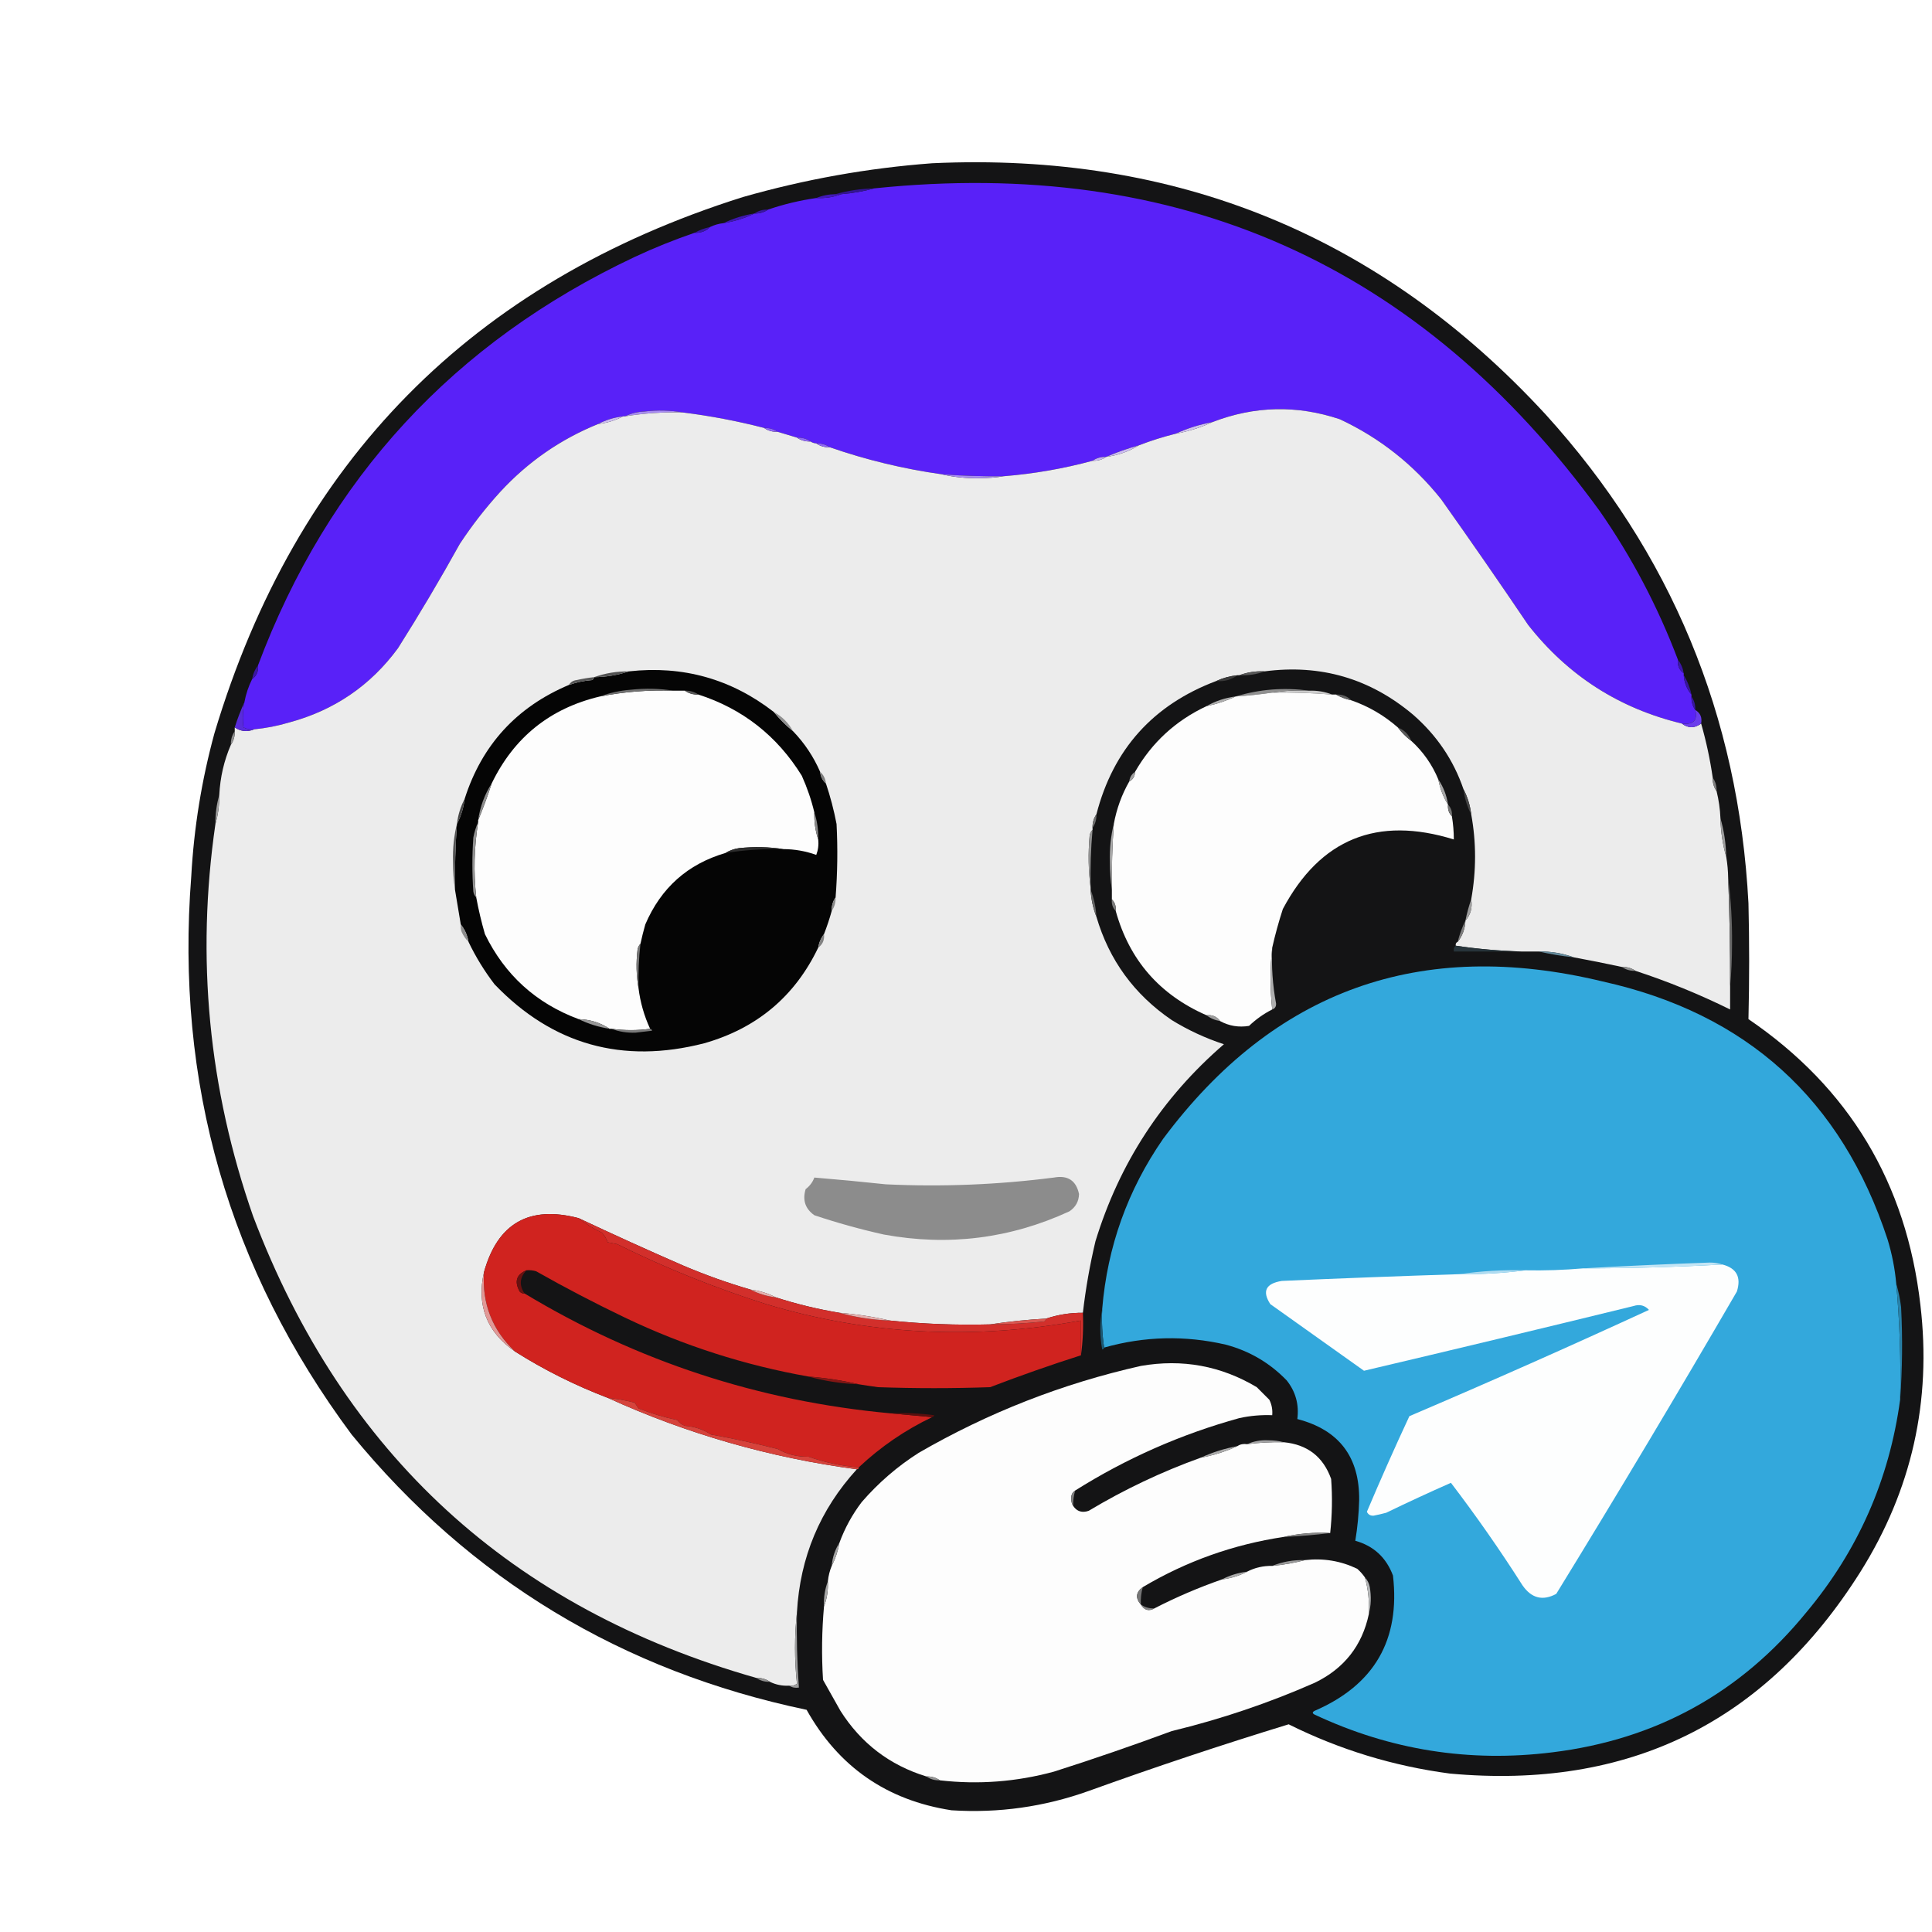 <?xml version="1.0" encoding="UTF-8"?>
<!DOCTYPE svg PUBLIC "-//W3C//DTD SVG 1.1//EN" "http://www.w3.org/Graphics/SVG/1.1/DTD/svg11.dtd">
<svg xmlns="http://www.w3.org/2000/svg" version="1.1" width="1000px" height="1000px" style="shape-rendering:geometricPrecision; text-rendering:geometricPrecision; image-rendering:optimizeQuality; fill-rule:evenodd; clip-rule:evenodd" xmlns:xlink="http://www.w3.org/1999/xlink">
<g><path style="opacity:0.935" fill="#050506" d="M 482.5,84.5 C 608.894,78.643 714.727,121.976 800,214.5C 864.898,286.018 899.898,370.351 905,467.5C 905.482,487.512 905.482,507.512 905,527.5C 957.099,562.983 986.766,612.316 994,675.5C 999.86,725.208 989.527,771.208 963,813.5C 913.855,891.593 843.021,926.426 750.5,918C 721.228,914.131 693.394,905.631 667,892.5C 632.241,903.15 597.741,914.65 563.5,927C 540.508,935.221 516.841,938.555 492.5,937C 459.014,931.839 434.014,914.506 417.5,885C 321.917,864.956 243.417,817.456 182,742.5C 118.34,656.817 90.674,560.483 99,453.5C 100.388,428.385 104.388,403.718 111,379.5C 153.167,238.666 244.334,146.166 384.5,102C 416.714,92.799 449.38,86.966 482.5,84.5 Z"/></g>
<g><path style="opacity:1" fill="#5921f8" d="M 868.5,341.5 C 868.166,344.491 869.166,346.824 871.5,348.5C 871.5,348.833 871.5,349.167 871.5,349.5C 871.77,353.358 873.103,356.691 875.5,359.5C 875.5,359.833 875.5,360.167 875.5,360.5C 875.41,363.152 876.076,365.485 877.5,367.5C 878.74,372.931 876.407,375.264 870.5,374.5C 838.093,366.713 811.593,349.713 791,323.5C 776.247,301.659 761.247,279.992 746,258.5C 731.689,240.51 714.189,226.677 693.5,217C 671.32,209.579 649.32,210.079 627.5,218.5C 620.833,219.724 614.499,221.724 608.5,224.5C 602.029,226.102 595.696,228.102 589.5,230.5C 583.608,232.129 577.941,234.129 572.5,236.5C 569.848,236.41 567.515,237.076 565.5,238.5C 550.434,242.579 535.1,245.246 519.5,246.5C 508.815,246.61 498.148,246.277 487.5,245.5C 467.693,242.715 448.36,238.048 429.5,231.5C 427.485,230.076 425.152,229.41 422.5,229.5C 421.391,229.443 420.391,229.11 419.5,228.5C 417.485,227.076 415.152,226.41 412.5,226.5C 409.15,225.497 405.817,224.497 402.5,223.5C 400.485,222.076 398.152,221.41 395.5,221.5C 381.671,217.934 367.671,215.268 353.5,213.5C 347.013,212.346 340.346,212.179 333.5,213C 329.867,213.149 326.534,213.982 323.5,215.5C 323.167,215.5 322.833,215.5 322.5,215.5C 317.835,216.057 313.502,217.39 309.5,219.5C 290.106,227.382 273.272,239.048 259,254.5C 251.275,262.957 244.275,271.957 238,281.5C 227.837,299.83 217.17,317.83 206,335.5C 191.776,354.879 172.943,367.713 149.5,374C 143.601,375.747 137.601,376.913 131.5,377.5C 129.533,377.739 127.699,377.406 126,376.5C 125.466,372.141 125.632,367.808 126.5,363.5C 127.27,359.297 128.604,355.297 130.5,351.5C 132.834,349.824 133.834,347.491 133.5,344.5C 169.817,247.678 234.817,177.178 328.5,133C 338.628,128.267 348.962,124.1 359.5,120.5C 362.716,120.655 365.383,119.655 367.5,117.5C 369.701,116.434 372.035,115.767 374.5,115.5C 380.166,114.61 385.5,112.943 390.5,110.5C 393.152,110.59 395.485,109.924 397.5,108.5C 405.544,105.74 413.877,103.74 422.5,102.5C 427.1,102.72 431.433,102.054 435.5,100.5C 441.386,100.02 447.052,99.02 452.5,97.5C 610.01,81.145 735.176,136.812 828,264.5C 844.634,288.431 858.134,314.097 868.5,341.5 Z"/></g>
<g><path style="opacity:1" fill="#341494" d="M 452.5,97.5 C 447.052,99.02 441.386,100.02 435.5,100.5C 434.5,100.5 433.5,100.5 432.5,100.5C 438.911,98.656 445.578,97.656 452.5,97.5 Z"/></g>
<g><path style="opacity:1" fill="#4118b6" d="M 432.5,100.5 C 433.5,100.5 434.5,100.5 435.5,100.5C 431.433,102.054 427.1,102.72 422.5,102.5C 425.589,101.215 428.922,100.549 432.5,100.5 Z"/></g>
<g><path style="opacity:1" fill="#3915a0" d="M 397.5,108.5 C 395.485,109.924 393.152,110.59 390.5,110.5C 392.515,109.076 394.848,108.41 397.5,108.5 Z"/></g>
<g><path style="opacity:1" fill="#3f17b0" d="M 390.5,110.5 C 385.5,112.943 380.166,114.61 374.5,115.5C 379.5,113.057 384.834,111.39 390.5,110.5 Z"/></g>
<g><path style="opacity:1" fill="#3a16a4" d="M 367.5,117.5 C 365.383,119.655 362.716,120.655 359.5,120.5C 361.936,119.129 364.603,118.129 367.5,117.5 Z"/></g>
<g><path style="opacity:1" fill="#a88cf2" d="M 353.5,213.5 C 343.425,213.223 333.425,213.89 323.5,215.5C 326.534,213.982 329.867,213.149 333.5,213C 340.346,212.179 347.013,212.346 353.5,213.5 Z"/></g>
<g><path style="opacity:1" fill="#ececec" d="M 870.5,374.5 C 873.826,377.031 877.159,377.031 880.5,374.5C 883.128,383.683 885.128,393.016 886.5,402.5C 886.41,405.152 887.076,407.485 888.5,409.5C 889.628,414.062 890.295,418.728 890.5,423.5C 890.656,430.422 891.656,437.089 893.5,443.5C 894.114,447.135 894.448,450.802 894.5,454.5C 895.233,473.157 895.566,491.824 895.5,510.5C 895.5,514.5 895.5,518.5 895.5,522.5C 879.607,514.65 863.274,507.983 846.5,502.5C 844.485,501.076 842.152,500.41 839.5,500.5C 831.2,498.707 822.867,497.04 814.5,495.5C 808.82,493.4 802.82,492.4 796.5,492.5C 793.5,492.5 790.5,492.5 787.5,492.5C 775.963,492.159 764.63,491.159 753.5,489.5C 753.328,488.508 753.662,487.842 754.5,487.5C 756.99,484.374 758.323,480.708 758.5,476.5C 761.193,473.461 762.193,469.794 761.5,465.5C 764.152,450.698 764.152,436.032 761.5,421.5C 760.943,416.835 759.61,412.502 757.5,408.5C 752.371,393.491 743.704,380.658 731.5,370C 709.191,351.171 683.524,343.671 654.5,347.5C 649.9,347.28 645.567,347.946 641.5,349.5C 641.167,349.5 640.833,349.5 640.5,349.5C 636.573,349.926 632.907,350.926 629.5,352.5C 596.853,364.81 576.186,387.81 567.5,421.5C 566.076,423.515 565.41,425.848 565.5,428.5C 565.5,428.833 565.5,429.167 565.5,429.5C 564.732,430.263 564.232,431.263 564,432.5C 563.176,441.676 563.343,450.676 564.5,459.5C 564.5,459.833 564.5,460.167 564.5,460.5C 564.77,465.45 565.77,470.117 567.5,474.5C 574.071,496.921 587.071,514.754 606.5,528C 615.009,533.225 624.009,537.392 633.5,540.5C 601.536,568.091 579.369,602.091 567,642.5C 564.095,654.769 561.928,667.103 560.5,679.5C 553.989,679.45 547.656,680.45 541.5,682.5C 531.644,683.052 521.977,684.052 512.5,685.5C 495.099,685.965 477.765,685.299 460.5,683.5C 452.055,681.539 443.389,680.205 434.5,679.5C 423.272,677.643 412.272,674.977 401.5,671.5C 397.498,669.39 393.165,668.057 388.5,667.5C 376.603,664.034 364.936,659.867 353.5,655C 335.349,647.09 317.349,638.923 299.5,630.5C 273.883,623.811 257.55,633.145 250.5,658.5C 246.629,675.758 251.962,689.425 266.5,699.5C 281.625,709.062 297.625,717.062 314.5,723.5C 355.496,742.172 398.496,754.505 443.5,760.5C 424.429,781.389 414.095,806.056 412.5,834.5C 411.178,846.706 411.178,859.039 412.5,871.5C 411.311,872.429 409.978,872.762 408.5,872.5C 404.878,872.678 401.544,872.011 398.5,870.5C 396.485,869.076 394.152,868.41 391.5,868.5C 264.524,832.349 177.691,752.682 131,629.5C 107.935,563.427 101.435,495.76 111.5,426.5C 112.889,421.731 113.556,416.731 113.5,411.5C 113.95,402.375 115.95,393.708 119.5,385.5C 120.924,383.485 121.59,381.152 121.5,378.5C 121.5,377.833 121.5,377.167 121.5,376.5C 124.712,378.653 128.045,378.986 131.5,377.5C 137.601,376.913 143.601,375.747 149.5,374C 172.943,367.713 191.776,354.879 206,335.5C 217.17,317.83 227.837,299.83 238,281.5C 244.275,271.957 251.275,262.957 259,254.5C 273.272,239.048 290.106,227.382 309.5,219.5C 314.165,218.943 318.498,217.61 322.5,215.5C 322.833,215.5 323.167,215.5 323.5,215.5C 333.425,213.89 343.425,213.223 353.5,213.5C 367.671,215.268 381.671,217.934 395.5,221.5C 397.515,222.924 399.848,223.59 402.5,223.5C 405.817,224.497 409.15,225.497 412.5,226.5C 414.515,227.924 416.848,228.59 419.5,228.5C 420.391,229.11 421.391,229.443 422.5,229.5C 424.515,230.924 426.848,231.59 429.5,231.5C 448.36,238.048 467.693,242.715 487.5,245.5C 493.769,246.98 500.269,247.647 507,247.5C 511.347,247.499 515.514,247.166 519.5,246.5C 535.1,245.246 550.434,242.579 565.5,238.5C 568.152,238.59 570.485,237.924 572.5,236.5C 578.7,235.658 584.367,233.658 589.5,230.5C 595.696,228.102 602.029,226.102 608.5,224.5C 615.167,223.276 621.501,221.276 627.5,218.5C 649.32,210.079 671.32,209.579 693.5,217C 714.189,226.677 731.689,240.51 746,258.5C 761.247,279.992 776.247,301.659 791,323.5C 811.593,349.713 838.093,366.713 870.5,374.5 Z"/></g>
<g><path style="opacity:1" fill="#ccbdf0" d="M 322.5,215.5 C 318.498,217.61 314.165,218.943 309.5,219.5C 313.502,217.39 317.835,216.057 322.5,215.5 Z"/></g>
<g><path style="opacity:1" fill="#8e65f5" d="M 395.5,221.5 C 398.152,221.41 400.485,222.076 402.5,223.5C 399.848,223.59 397.515,222.924 395.5,221.5 Z"/></g>
<g><path style="opacity:1" fill="#cfc1f0" d="M 627.5,218.5 C 621.501,221.276 615.167,223.276 608.5,224.5C 614.499,221.724 620.833,219.724 627.5,218.5 Z"/></g>
<g><path style="opacity:1" fill="#916af5" d="M 412.5,226.5 C 415.152,226.41 417.485,227.076 419.5,228.5C 416.848,228.59 414.515,227.924 412.5,226.5 Z"/></g>
<g><path style="opacity:1" fill="#8f66f5" d="M 422.5,229.5 C 425.152,229.41 427.485,230.076 429.5,231.5C 426.848,231.59 424.515,230.924 422.5,229.5 Z"/></g>
<g><path style="opacity:1" fill="#ccbdf0" d="M 589.5,230.5 C 584.367,233.658 578.7,235.658 572.5,236.5C 577.941,234.129 583.608,232.129 589.5,230.5 Z"/></g>
<g><path style="opacity:1" fill="#c5b3f0" d="M 572.5,236.5 C 570.485,237.924 568.152,238.59 565.5,238.5C 567.515,237.076 569.848,236.41 572.5,236.5 Z"/></g>
<g><path style="opacity:1" fill="#a98df2" d="M 487.5,245.5 C 498.148,246.277 508.815,246.61 519.5,246.5C 515.514,247.166 511.347,247.499 507,247.5C 500.269,247.647 493.769,246.98 487.5,245.5 Z"/></g>
<g><path style="opacity:1" fill="#3c16a9" d="M 868.5,341.5 C 870.065,343.509 871.065,345.843 871.5,348.5C 869.166,346.824 868.166,344.491 868.5,341.5 Z"/></g>
<g><path style="opacity:1" fill="#3b16a4" d="M 133.5,344.5 C 133.834,347.491 132.834,349.824 130.5,351.5C 130.935,348.843 131.935,346.509 133.5,344.5 Z"/></g>
<g><path style="opacity:1" fill="#050505" d="M 400.5,368.5 C 403.5,372.167 406.833,375.5 410.5,378.5C 416.404,384.631 421.071,391.631 424.5,399.5C 424.755,401.967 425.755,403.967 427.5,405.5C 429.798,412.357 431.631,419.357 433,426.5C 433.655,439.181 433.488,451.848 432.5,464.5C 431.076,466.515 430.41,468.848 430.5,471.5C 429.368,475.563 428.035,479.563 426.5,483.5C 424.935,485.509 423.935,487.843 423.5,490.5C 411.403,515.744 391.736,532.244 364.5,540C 322.147,550.877 285.98,540.71 256,509.5C 250.736,502.64 246.236,495.307 242.5,487.5C 241.917,484.053 240.584,481.053 238.5,478.5C 237.5,472.5 236.5,466.5 235.5,460.5C 235.373,449.148 235.706,437.815 236.5,426.5C 238.61,422.498 239.943,418.165 240.5,413.5C 249.399,385.598 267.399,365.931 294.5,354.5C 298.371,353.16 302.371,352.327 306.5,352C 307.056,351.617 307.389,351.117 307.5,350.5C 313.777,350.421 319.777,349.421 325.5,347.5C 353.424,344.395 378.424,351.395 400.5,368.5 Z"/></g>
<g><path style="opacity:1" fill="#525252" d="M 325.5,347.5 C 319.777,349.421 313.777,350.421 307.5,350.5C 313.196,348.439 319.196,347.439 325.5,347.5 Z"/></g>
<g><path style="opacity:1" fill="#585858" d="M 654.5,347.5 C 650.433,349.054 646.1,349.72 641.5,349.5C 645.567,347.946 649.9,347.28 654.5,347.5 Z"/></g>
<g><path style="opacity:1" fill="#3a3a3a" d="M 640.5,349.5 C 637.325,351.88 633.658,352.88 629.5,352.5C 632.907,350.926 636.573,349.926 640.5,349.5 Z"/></g>
<g><path style="opacity:1" fill="#38159e" d="M 871.5,349.5 C 873.4,352.518 874.733,355.851 875.5,359.5C 873.103,356.691 871.77,353.358 871.5,349.5 Z"/></g>
<g><path style="opacity:1" fill="#565656" d="M 307.5,350.5 C 307.389,351.117 307.056,351.617 306.5,352C 302.371,352.327 298.371,353.16 294.5,354.5C 295.347,353.034 296.68,352.2 298.5,352C 301.478,351.304 304.478,350.804 307.5,350.5 Z"/></g>
<g><path style="opacity:1" fill="#cbcbcb" d="M 658.5,358.5 C 664.645,357.51 670.978,357.177 677.5,357.5C 681.764,357.344 685.764,358.011 689.5,359.5C 679.19,358.661 668.857,358.328 658.5,358.5 Z"/></g>
<g><path style="opacity:1" fill="#fdfdfd" d="M 348.5,357.5 C 350.5,357.5 352.5,357.5 354.5,357.5C 356.515,358.924 358.848,359.59 361.5,359.5C 384.403,366.888 402.236,380.888 415,401.5C 417.807,407.744 419.974,414.077 421.5,420.5C 421.362,425.414 422.028,430.081 423.5,434.5C 423.813,437.247 423.48,439.914 422.5,442.5C 417.013,440.53 411.347,439.53 405.5,439.5C 398.011,438.344 390.345,438.178 382.5,439C 379.896,439.39 377.562,440.224 375.5,441.5C 355.931,447.227 342.098,459.56 334,478.5C 333.057,481.824 332.224,485.157 331.5,488.5C 330.732,489.263 330.232,490.263 330,491.5C 329.179,498.346 329.346,505.013 330.5,511.5C 331.408,518.799 333.408,525.799 336.5,532.5C 329.999,533.417 323.332,533.417 316.5,532.5C 316.167,532.5 315.833,532.5 315.5,532.5C 310.774,529.341 305.441,527.674 299.5,527.5C 277.48,519.315 261.314,504.648 251,483.5C 249.166,477.148 247.666,470.815 246.5,464.5C 245.068,451.449 245.401,438.449 247.5,425.5C 247.5,425.167 247.5,424.833 247.5,424.5C 250.085,418.316 252.419,411.983 254.5,405.5C 266.052,381.612 284.719,366.612 310.5,360.5C 323.04,358.045 335.707,357.045 348.5,357.5 Z"/></g>
<g><path style="opacity:1" fill="#585858" d="M 354.5,357.5 C 357.152,357.41 359.485,358.076 361.5,359.5C 358.848,359.59 356.515,358.924 354.5,357.5 Z"/></g>
<g><path style="opacity:1" fill="#909090" d="M 677.5,357.5 C 670.978,357.177 664.645,357.51 658.5,358.5C 652.197,359.427 645.863,360.094 639.5,360.5C 651.976,356.716 664.642,355.716 677.5,357.5 Z"/></g>
<g><path style="opacity:1" fill="#fdfdfd" d="M 658.5,358.5 C 668.857,358.328 679.19,358.661 689.5,359.5C 690.167,359.5 690.833,359.5 691.5,359.5C 693.936,360.871 696.603,361.871 699.5,362.5C 708.392,365.614 716.392,370.28 723.5,376.5C 725.5,379.167 727.833,381.5 730.5,383.5C 736.641,389.109 741.308,395.775 744.5,403.5C 745.36,408.207 747.027,412.541 749.5,416.5C 749.259,418.898 749.926,420.898 751.5,422.5C 752.162,426.466 752.495,430.466 752.5,434.5C 712.834,422.208 683.334,434.208 664,470.5C 661.853,477.105 660.019,483.772 658.5,490.5C 657.341,501.01 657.341,511.676 658.5,522.5C 654.102,524.725 650.102,527.559 646.5,531C 641.156,531.876 636.156,531.043 631.5,528.5C 629.824,526.166 627.491,525.166 624.5,525.5C 600.204,514.879 584.537,496.879 577.5,471.5C 577.741,469.102 577.074,467.102 575.5,465.5C 575.5,463.833 575.5,462.167 575.5,460.5C 575.373,449.148 575.706,437.815 576.5,426.5C 577.962,418.6 580.629,411.267 584.5,404.5C 586.408,403.514 587.408,401.848 587.5,399.5C 596.235,384.291 608.568,372.958 624.5,365.5C 629.767,364.411 634.767,362.744 639.5,360.5C 645.863,360.094 652.197,359.427 658.5,358.5 Z"/></g>
<g><path style="opacity:1" fill="#717171" d="M 348.5,357.5 C 335.707,357.045 323.04,358.045 310.5,360.5C 315.537,358.598 320.87,357.432 326.5,357C 334.012,356.178 341.345,356.345 348.5,357.5 Z"/></g>
<g><path style="opacity:1" fill="#606060" d="M 691.5,359.5 C 694.716,359.345 697.383,360.345 699.5,362.5C 696.603,361.871 693.936,360.871 691.5,359.5 Z"/></g>
<g><path style="opacity:1" fill="#aeaeae" d="M 639.5,360.5 C 634.767,362.744 629.767,364.411 624.5,365.5C 629.085,362.86 634.085,361.194 639.5,360.5 Z"/></g>
<g><path style="opacity:1" fill="#38159d" d="M 875.5,360.5 C 876.924,362.515 877.59,364.848 877.5,367.5C 876.076,365.485 875.41,363.152 875.5,360.5 Z"/></g>
<g><path style="opacity:1" fill="#8f8f8f" d="M 400.5,368.5 C 404.833,370.833 408.167,374.167 410.5,378.5C 406.833,375.5 403.5,372.167 400.5,368.5 Z"/></g>
<g><path style="opacity:1" fill="#592bdc" d="M 126.5,363.5 C 125.632,367.808 125.466,372.141 126,376.5C 127.699,377.406 129.533,377.739 131.5,377.5C 128.045,378.986 124.712,378.653 121.5,376.5C 122.894,372.048 124.56,367.715 126.5,363.5 Z"/></g>
<g><path style="opacity:1" fill="#6b3cec" d="M 877.5,367.5 C 880.092,369.036 881.092,371.369 880.5,374.5C 877.159,377.031 873.826,377.031 870.5,374.5C 876.407,375.264 878.74,372.931 877.5,367.5 Z"/></g>
<g><path style="opacity:1" fill="#595959" d="M 723.5,376.5 C 726.833,377.833 729.167,380.167 730.5,383.5C 727.833,381.5 725.5,379.167 723.5,376.5 Z"/></g>
<g><path style="opacity:1" fill="#8d8d8d" d="M 121.5,378.5 C 121.59,381.152 120.924,383.485 119.5,385.5C 119.41,382.848 120.076,380.515 121.5,378.5 Z"/></g>
<g><path style="opacity:1" fill="#9f9f9f" d="M 587.5,399.5 C 587.408,401.848 586.408,403.514 584.5,404.5C 584.75,402.326 585.75,400.659 587.5,399.5 Z"/></g>
<g><path style="opacity:1" fill="#7c7c7c" d="M 424.5,399.5 C 426.245,401.033 427.245,403.033 427.5,405.5C 425.755,403.967 424.755,401.967 424.5,399.5 Z"/></g>
<g><path style="opacity:1" fill="#a7a7a7" d="M 744.5,403.5 C 747.134,407.395 748.801,411.728 749.5,416.5C 747.027,412.541 745.36,408.207 744.5,403.5 Z"/></g>
<g><path style="opacity:1" fill="#808080" d="M 886.5,402.5 C 887.924,404.515 888.59,406.848 888.5,409.5C 887.076,407.485 886.41,405.152 886.5,402.5 Z"/></g>
<g><path style="opacity:1" fill="#464646" d="M 757.5,408.5 C 759.61,412.502 760.943,416.835 761.5,421.5C 759.39,417.498 758.057,413.165 757.5,408.5 Z"/></g>
<g><path style="opacity:1" fill="#8d8d8d" d="M 254.5,405.5 C 252.419,411.983 250.085,418.316 247.5,424.5C 248.47,417.581 250.804,411.248 254.5,405.5 Z"/></g>
<g><path style="opacity:1" fill="#454545" d="M 240.5,413.5 C 239.943,418.165 238.61,422.498 236.5,426.5C 237.057,421.835 238.39,417.502 240.5,413.5 Z"/></g>
<g><path style="opacity:1" fill="#a0a0a0" d="M 113.5,411.5 C 113.556,416.731 112.889,421.731 111.5,426.5C 111.444,421.269 112.111,416.269 113.5,411.5 Z"/></g>
<g><path style="opacity:1" fill="#757575" d="M 749.5,416.5 C 751.074,418.102 751.741,420.102 751.5,422.5C 749.926,420.898 749.259,418.898 749.5,416.5 Z"/></g>
<g><path style="opacity:1" fill="#898989" d="M 421.5,420.5 C 422.972,424.919 423.638,429.586 423.5,434.5C 422.028,430.081 421.362,425.414 421.5,420.5 Z"/></g>
<g><path style="opacity:1" fill="#6f6f6f" d="M 567.5,421.5 C 567.59,424.152 566.924,426.485 565.5,428.5C 565.41,425.848 566.076,423.515 567.5,421.5 Z"/></g>
<g><path style="opacity:1" fill="#9d9d9d" d="M 890.5,423.5 C 892.344,429.911 893.344,436.578 893.5,443.5C 891.656,437.089 890.656,430.422 890.5,423.5 Z"/></g>
<g><path style="opacity:1" fill="#2c2c2c" d="M 405.5,439.5 C 395.409,439.282 385.409,439.949 375.5,441.5C 377.562,440.224 379.896,439.39 382.5,439C 390.345,438.178 398.011,438.344 405.5,439.5 Z"/></g>
<g><path style="opacity:1" fill="#aaaaaa" d="M 576.5,426.5 C 575.706,437.815 575.373,449.148 575.5,460.5C 574.834,455.845 574.501,451.012 574.5,446C 574.28,439.254 574.946,432.754 576.5,426.5 Z"/></g>
<g><path style="opacity:1" fill="#545454" d="M 236.5,426.5 C 235.706,437.815 235.373,449.148 235.5,460.5C 234.834,455.845 234.501,451.012 234.5,446C 234.28,439.254 234.946,432.754 236.5,426.5 Z"/></g>
<g><path style="opacity:1" fill="#929292" d="M 247.5,425.5 C 245.401,438.449 245.068,451.449 246.5,464.5C 245.732,463.737 245.232,462.737 245,461.5C 244.333,452.167 244.333,442.833 245,433.5C 245.546,430.621 246.379,427.954 247.5,425.5 Z"/></g>
<g><path style="opacity:1" fill="#919191" d="M 565.5,429.5 C 564.604,439.468 564.271,449.468 564.5,459.5C 563.343,450.676 563.176,441.676 564,432.5C 564.232,431.263 564.732,430.263 565.5,429.5 Z"/></g>
<g><path style="opacity:1" fill="#8a8a8a" d="M 432.5,464.5 C 432.59,467.152 431.924,469.485 430.5,471.5C 430.41,468.848 431.076,466.515 432.5,464.5 Z"/></g>
<g><path style="opacity:1" fill="#7c7c7c" d="M 575.5,465.5 C 577.074,467.102 577.741,469.102 577.5,471.5C 575.926,469.898 575.259,467.898 575.5,465.5 Z"/></g>
<g><path style="opacity:1" fill="#9e9e9e" d="M 761.5,465.5 C 762.193,469.794 761.193,473.461 758.5,476.5C 759.267,472.673 760.267,469.006 761.5,465.5 Z"/></g>
<g><path style="opacity:1" fill="#666666" d="M 564.5,460.5 C 566.23,464.883 567.23,469.55 567.5,474.5C 565.77,470.117 564.77,465.45 564.5,460.5 Z"/></g>
<g><path style="opacity:1" fill="#7e7e7e" d="M 758.5,476.5 C 758.323,480.708 756.99,484.374 754.5,487.5C 755.462,483.605 756.796,479.939 758.5,476.5 Z"/></g>
<g><path style="opacity:1" fill="#8d8d8d" d="M 238.5,478.5 C 240.584,481.053 241.917,484.053 242.5,487.5C 241.069,486.097 239.902,484.431 239,482.5C 238.51,481.207 238.343,479.873 238.5,478.5 Z"/></g>
<g><path style="opacity:1" fill="#828282" d="M 426.5,483.5 C 426.834,486.491 425.834,488.824 423.5,490.5C 423.935,487.843 424.935,485.509 426.5,483.5 Z"/></g>
<g><path style="opacity:1" fill="#686868" d="M 894.5,454.5 C 895.966,465.798 896.632,477.298 896.5,489C 896.5,496.341 896.166,503.508 895.5,510.5C 895.566,491.824 895.233,473.157 894.5,454.5 Z"/></g>
<g><path style="opacity:1" fill="#27343a" d="M 753.5,489.5 C 764.63,491.159 775.963,492.159 787.5,492.5C 775.833,492.5 764.167,492.5 752.5,492.5C 752.263,491.209 752.596,490.209 753.5,489.5 Z"/></g>
<g><path style="opacity:1" fill="#658b9c" d="M 796.5,492.5 C 802.82,492.4 808.82,493.4 814.5,495.5C 808.31,494.857 802.31,493.857 796.5,492.5 Z"/></g>
<g><path style="opacity:1" fill="#767676" d="M 331.5,488.5 C 330.642,496.132 330.309,503.799 330.5,511.5C 329.346,505.013 329.179,498.346 330,491.5C 330.232,490.263 330.732,489.263 331.5,488.5 Z"/></g>
<g><path style="opacity:1" fill="#8e8f8f" d="M 839.5,500.5 C 842.152,500.41 844.485,501.076 846.5,502.5C 843.848,502.59 841.515,501.924 839.5,500.5 Z"/></g>
<g><path style="opacity:1" fill="#33a8dc" d="M 981.5,664.5 C 983.296,684.442 983.963,704.442 983.5,724.5C 977.878,765.884 961.711,802.551 935,834.5C 900.968,876.269 857.135,900.436 803.5,907C 760.595,912.346 719.595,905.846 680.5,887.5C 679.167,886.833 679.167,886.167 680.5,885.5C 711.354,872.117 724.854,848.784 721,815.5C 717.486,806.149 710.986,800.149 701.5,797.5C 702.649,790.56 703.316,783.56 703.5,776.5C 703.746,754.09 693.08,740.09 671.5,734.5C 672.458,726.992 670.625,720.325 666,714.5C 657.261,705.446 646.761,699.28 634.5,696C 613.368,691.112 592.368,691.612 571.5,697.5C 570.509,691.021 570.176,684.354 570.5,677.5C 573.167,645.331 583.667,615.998 602,589.5C 659.433,512.42 735.266,485.254 829.5,508C 904.029,524.531 953.196,569.031 977,641.5C 979.298,649.022 980.798,656.689 981.5,664.5 Z"/></g>
<g><path style="opacity:1" fill="#aeaeae" d="M 658.5,490.5 C 658.049,500.26 658.716,509.927 660.5,519.5C 660.547,521.038 659.88,522.038 658.5,522.5C 657.341,511.676 657.341,501.01 658.5,490.5 Z"/></g>
<g><path style="opacity:1" fill="#9c9c9c" d="M 624.5,525.5 C 627.491,525.166 629.824,526.166 631.5,528.5C 628.843,528.065 626.509,527.065 624.5,525.5 Z"/></g>
<g><path style="opacity:1" fill="#979797" d="M 299.5,527.5 C 305.441,527.674 310.774,529.341 315.5,532.5C 309.834,531.61 304.5,529.943 299.5,527.5 Z"/></g>
<g><path style="opacity:1" fill="#7a7a7a" d="M 316.5,532.5 C 323.332,533.417 329.999,533.417 336.5,532.5C 337.043,532.56 337.376,532.893 337.5,533.5C 334.667,533.833 331.833,534.167 329,534.5C 324.558,534.674 320.391,534.007 316.5,532.5 Z"/></g>
<g><path style="opacity:1" fill="#8c8c8c" d="M 421.5,609.5 C 433.786,610.511 446.119,611.678 458.5,613C 487.611,614.383 516.611,613.216 545.5,609.5C 552.665,608.184 556.998,611.018 558.5,618C 558.405,621.855 556.738,624.855 553.5,627C 522.878,641.112 490.878,645.112 457.5,639C 445.323,636.289 433.323,632.956 421.5,629C 416.782,625.657 415.282,621.157 417,615.5C 419.127,613.886 420.627,611.886 421.5,609.5 Z"/></g>
<g><path style="opacity:1" fill="#d22f2b" d="M 299.5,630.5 C 317.349,638.923 335.349,647.09 353.5,655C 364.936,659.867 376.603,664.034 388.5,667.5C 392.502,669.61 396.835,670.943 401.5,671.5C 412.272,674.977 423.272,677.643 434.5,679.5C 442.883,681.842 451.549,683.175 460.5,683.5C 477.765,685.299 495.099,685.965 512.5,685.5C 521.858,685.498 531.191,684.998 540.5,684C 541.056,683.617 541.389,683.117 541.5,682.5C 547.656,680.45 553.989,679.45 560.5,679.5C 560.825,687.019 560.492,694.352 559.5,701.5C 559.5,695.5 559.5,689.5 559.5,683.5C 503.69,693.733 449.357,690.9 396.5,675C 369.967,666.605 344.3,656.272 319.5,644C 317.833,643.667 316.167,643.333 314.5,643C 313.87,641.108 312.87,639.441 311.5,638C 307.113,635.949 303.113,633.449 299.5,630.5 Z"/></g>
<g><path style="opacity:1" fill="#d0231f" d="M 299.5,630.5 C 303.113,633.449 307.113,635.949 311.5,638C 312.87,639.441 313.87,641.108 314.5,643C 316.167,643.333 317.833,643.667 319.5,644C 344.3,656.272 369.967,666.605 396.5,675C 449.357,690.9 503.69,693.733 559.5,683.5C 559.5,689.5 559.5,695.5 559.5,701.5C 543.727,706.532 528.061,712.032 512.5,718C 493.167,718.667 473.833,718.667 454.5,718C 451.146,717.545 447.813,717.045 444.5,716.5C 436.055,714.539 427.389,713.205 418.5,712.5C 385.451,706.65 353.784,696.484 323.5,682C 307.852,674.51 292.518,666.51 277.5,658C 275.866,657.506 274.199,657.34 272.5,657.5C 267.286,659.66 266.119,663.326 269,668.5C 269.671,669.252 270.504,669.586 271.5,669.5C 329.628,704.542 392.628,725.208 460.5,731.5C 467.833,732.167 475.167,732.833 482.5,733.5C 468.479,740.188 455.812,748.854 444.5,759.5C 435.507,758.777 426.84,756.944 418.5,754C 412.741,754.109 407.408,752.776 402.5,750C 391.099,747.09 379.599,744.59 368,742.5C 364.004,739.885 359.504,738.385 354.5,738C 352.884,737.385 351.551,736.385 350.5,735C 343.624,733.554 336.958,731.554 330.5,729C 329.833,728 329.167,727 328.5,726C 323.882,724.842 319.216,724.008 314.5,723.5C 297.625,717.062 281.625,709.062 266.5,699.5C 254.796,688.411 249.463,674.744 250.5,658.5C 257.55,633.145 273.883,623.811 299.5,630.5 Z"/></g>
<g><path style="opacity:1" fill="#fdfefe" d="M 891.5,654.5 C 898.861,656.398 901.361,661.065 899,668.5C 868.463,721.08 837.296,773.247 805.5,825C 798.472,828.763 792.639,827.263 788,820.5C 776.396,802.279 764.062,784.612 751,767.5C 739.714,772.481 728.547,777.647 717.5,783C 715.351,783.579 713.185,784.079 711,784.5C 709.338,784.612 708.171,783.946 707.5,782.5C 714.557,765.812 721.89,749.312 729.5,733C 771.171,715.229 812.504,696.896 853.5,678C 851.349,675.635 848.683,674.969 845.5,676C 799.049,687.372 752.549,698.539 706,709.5C 689.844,698.015 673.677,686.515 657.5,675C 653.166,668.327 655.166,664.327 663.5,663C 694.162,661.648 724.829,660.482 755.5,659.5C 767.032,659.631 778.366,658.964 789.5,657.5C 799.527,657.699 809.527,657.366 819.5,656.5C 843.522,656.499 867.522,655.832 891.5,654.5 Z"/></g>
<g><path style="opacity:1" fill="#c4e5f5" d="M 891.5,654.5 C 867.522,655.832 843.522,656.499 819.5,656.5C 841.165,655.263 862.998,654.263 885,653.5C 887.361,653.504 889.527,653.837 891.5,654.5 Z"/></g>
<g><path style="opacity:1" fill="#b0dcf1" d="M 789.5,657.5 C 778.366,658.964 767.032,659.631 755.5,659.5C 766.624,657.871 777.958,657.204 789.5,657.5 Z"/></g>
<g><path style="opacity:1" fill="#691110" d="M 272.5,657.5 C 268.967,661.233 268.633,665.233 271.5,669.5C 270.504,669.586 269.671,669.252 269,668.5C 266.119,663.326 267.286,659.66 272.5,657.5 Z"/></g>
<g><path style="opacity:1" fill="#e6b0ae" d="M 388.5,667.5 C 393.165,668.057 397.498,669.39 401.5,671.5C 396.835,670.943 392.502,669.61 388.5,667.5 Z"/></g>
<g><path style="opacity:1" fill="#e6aeac" d="M 434.5,679.5 C 443.389,680.205 452.055,681.539 460.5,683.5C 451.549,683.175 442.883,681.842 434.5,679.5 Z"/></g>
<g><path style="opacity:1" fill="#e29896" d="M 250.5,658.5 C 249.463,674.744 254.796,688.411 266.5,699.5C 251.962,689.425 246.629,675.758 250.5,658.5 Z"/></g>
<g><path style="opacity:1" fill="#da5851" d="M 541.5,682.5 C 541.389,683.117 541.056,683.617 540.5,684C 531.191,684.998 521.858,685.498 512.5,685.5C 521.977,684.052 531.644,683.052 541.5,682.5 Z"/></g>
<g><path style="opacity:1" fill="#1b5874" d="M 570.5,677.5 C 570.176,684.354 570.509,691.021 571.5,697.5C 571.44,698.043 571.107,698.376 570.5,698.5C 569.181,691.344 569.181,684.344 570.5,677.5 Z"/></g>
<g><path style="opacity:1" fill="#2781a9" d="M 981.5,664.5 C 982.639,668.301 983.472,672.301 984,676.5C 984.828,692.672 984.661,708.672 983.5,724.5C 983.963,704.442 983.296,684.442 981.5,664.5 Z"/></g>
<g><path style="opacity:1" fill="#fdfdfd" d="M 556.5,771.5 C 554.974,772.492 554.307,773.992 554.5,776C 554.514,777.385 554.848,778.551 555.5,779.5C 557.407,782.332 560.073,783.166 563.5,782C 581.946,770.944 601.279,761.777 621.5,754.5C 628.167,753.276 634.501,751.276 640.5,748.5C 641.919,747.549 643.585,747.216 645.5,747.5C 651.797,746.68 658.131,746.347 664.5,746.5C 676.728,747.687 684.894,754.02 689,765.5C 689.687,774.856 689.521,784.189 688.5,793.5C 680.257,793.065 672.257,793.731 664.5,795.5C 638.393,799.423 614.06,808.09 591.5,821.5C 587.91,824.122 587.576,827.122 590.5,830.5C 592.265,833.449 594.598,834.115 597.5,832.5C 608.788,826.691 620.455,821.691 632.5,817.5C 637.165,816.943 641.498,815.61 645.5,813.5C 649.474,811.425 653.808,810.425 658.5,810.5C 664.374,809.951 670.041,808.951 675.5,807.5C 684.993,806.415 693.993,807.915 702.5,812C 704.041,813.371 705.375,814.871 706.5,816.5C 708.182,822.68 708.848,829.013 708.5,835.5C 705.024,851.825 695.69,863.658 680.5,871C 656.634,881.511 631.967,889.845 606.5,896C 586.371,903.453 566.038,910.453 545.5,917C 526.099,922.268 506.433,923.768 486.5,921.5C 484.485,920.076 482.152,919.41 479.5,919.5C 460.486,913.654 445.653,902.321 435,885.5C 432,880.167 429,874.833 426,869.5C 425.205,856.788 425.372,844.121 426.5,831.5C 428.054,827.433 428.72,823.1 428.5,818.5C 428.802,815.627 429.469,812.961 430.5,810.5C 432.411,806.767 433.744,802.767 434.5,798.5C 437.278,790.945 441.112,783.945 446,777.5C 454.653,767.505 464.486,759.005 475.5,752C 511.531,731.152 549.865,716.152 590.5,707C 611.97,703.28 631.97,706.947 650.5,718C 652.667,720.167 654.833,722.333 657,724.5C 658.252,727.014 658.752,729.68 658.5,732.5C 652.768,732.283 647.101,732.783 641.5,734C 611.317,742.338 582.983,754.838 556.5,771.5 Z"/></g>
<g><path style="opacity:1" fill="#841614" d="M 418.5,712.5 C 427.389,713.205 436.055,714.539 444.5,716.5C 435.549,716.175 426.883,714.842 418.5,712.5 Z"/></g>
<g><path style="opacity:1" fill="#590f0e" d="M 460.5,731.5 C 468.196,731.169 475.862,731.503 483.5,732.5C 483.376,733.107 483.043,733.44 482.5,733.5C 475.167,732.833 467.833,732.167 460.5,731.5 Z"/></g>
<g><path style="opacity:1" fill="#a3a3a4" d="M 664.5,746.5 C 658.131,746.347 651.797,746.68 645.5,747.5C 648.865,745.961 652.531,745.294 656.5,745.5C 659.355,745.503 662.022,745.836 664.5,746.5 Z"/></g>
<g><path style="opacity:1" fill="#d6433c" d="M 314.5,723.5 C 319.216,724.008 323.882,724.842 328.5,726C 329.167,727 329.833,728 330.5,729C 336.958,731.554 343.624,733.554 350.5,735C 351.551,736.385 352.884,737.385 354.5,738C 359.504,738.385 364.004,739.885 368,742.5C 379.599,744.59 391.099,747.09 402.5,750C 407.408,752.776 412.741,754.109 418.5,754C 426.84,756.944 435.507,758.777 444.5,759.5C 444.5,760.167 444.167,760.5 443.5,760.5C 398.496,754.505 355.496,742.172 314.5,723.5 Z"/></g>
<g><path style="opacity:1" fill="#ababab" d="M 640.5,748.5 C 634.501,751.276 628.167,753.276 621.5,754.5C 627.499,751.724 633.833,749.724 640.5,748.5 Z"/></g>
<g><path style="opacity:1" fill="#7f7f7f" d="M 556.5,771.5 C 555.735,774.096 555.401,776.763 555.5,779.5C 554.848,778.551 554.514,777.385 554.5,776C 554.307,773.992 554.974,772.492 556.5,771.5 Z"/></g>
<g><path style="opacity:1" fill="#858585" d="M 688.5,793.5 C 680.675,794.492 672.675,795.159 664.5,795.5C 672.257,793.731 680.257,793.065 688.5,793.5 Z"/></g>
<g><path style="opacity:1" fill="#a4a4a4" d="M 434.5,798.5 C 433.744,802.767 432.411,806.767 430.5,810.5C 430.861,806.085 432.194,802.085 434.5,798.5 Z"/></g>
<g><path style="opacity:1" fill="#9a9a9a" d="M 675.5,807.5 C 670.041,808.951 664.374,809.951 658.5,810.5C 663.83,808.333 669.497,807.333 675.5,807.5 Z"/></g>
<g><path style="opacity:1" fill="#acacac" d="M 645.5,813.5 C 641.498,815.61 637.165,816.943 632.5,817.5C 636.502,815.39 640.835,814.057 645.5,813.5 Z"/></g>
<g><path style="opacity:1" fill="#a7a7a7" d="M 428.5,818.5 C 428.72,823.1 428.054,827.433 426.5,831.5C 426.28,826.9 426.946,822.567 428.5,818.5 Z"/></g>
<g><path style="opacity:1" fill="#767676" d="M 591.5,821.5 C 590.701,824.43 590.368,827.43 590.5,830.5C 587.576,827.122 587.91,824.122 591.5,821.5 Z"/></g>
<g><path style="opacity:1" fill="#b3b5b6" d="M 706.5,816.5 C 707.793,817.842 708.626,819.509 709,821.5C 709.815,826.352 709.648,831.019 708.5,835.5C 708.848,829.013 708.182,822.68 706.5,816.5 Z"/></g>
<g><path style="opacity:1" fill="#838383" d="M 590.5,830.5 C 592.558,831.933 594.892,832.6 597.5,832.5C 594.598,834.115 592.265,833.449 590.5,830.5 Z"/></g>
<g><path style="opacity:1" fill="#8e8e8e" d="M 391.5,868.5 C 394.152,868.41 396.485,869.076 398.5,870.5C 395.848,870.59 393.515,869.924 391.5,868.5 Z"/></g>
<g><path style="opacity:1" fill="#9d9d9d" d="M 412.5,834.5 C 412.244,847.53 412.577,860.53 413.5,873.5C 411.585,873.784 409.919,873.451 408.5,872.5C 409.978,872.762 411.311,872.429 412.5,871.5C 411.178,859.039 411.178,846.706 412.5,834.5 Z"/></g>
<g><path style="opacity:0.996" fill="#949494" d="M 479.5,919.5 C 482.152,919.41 484.485,920.076 486.5,921.5C 483.848,921.59 481.515,920.924 479.5,919.5 Z"/></g>
</svg>
